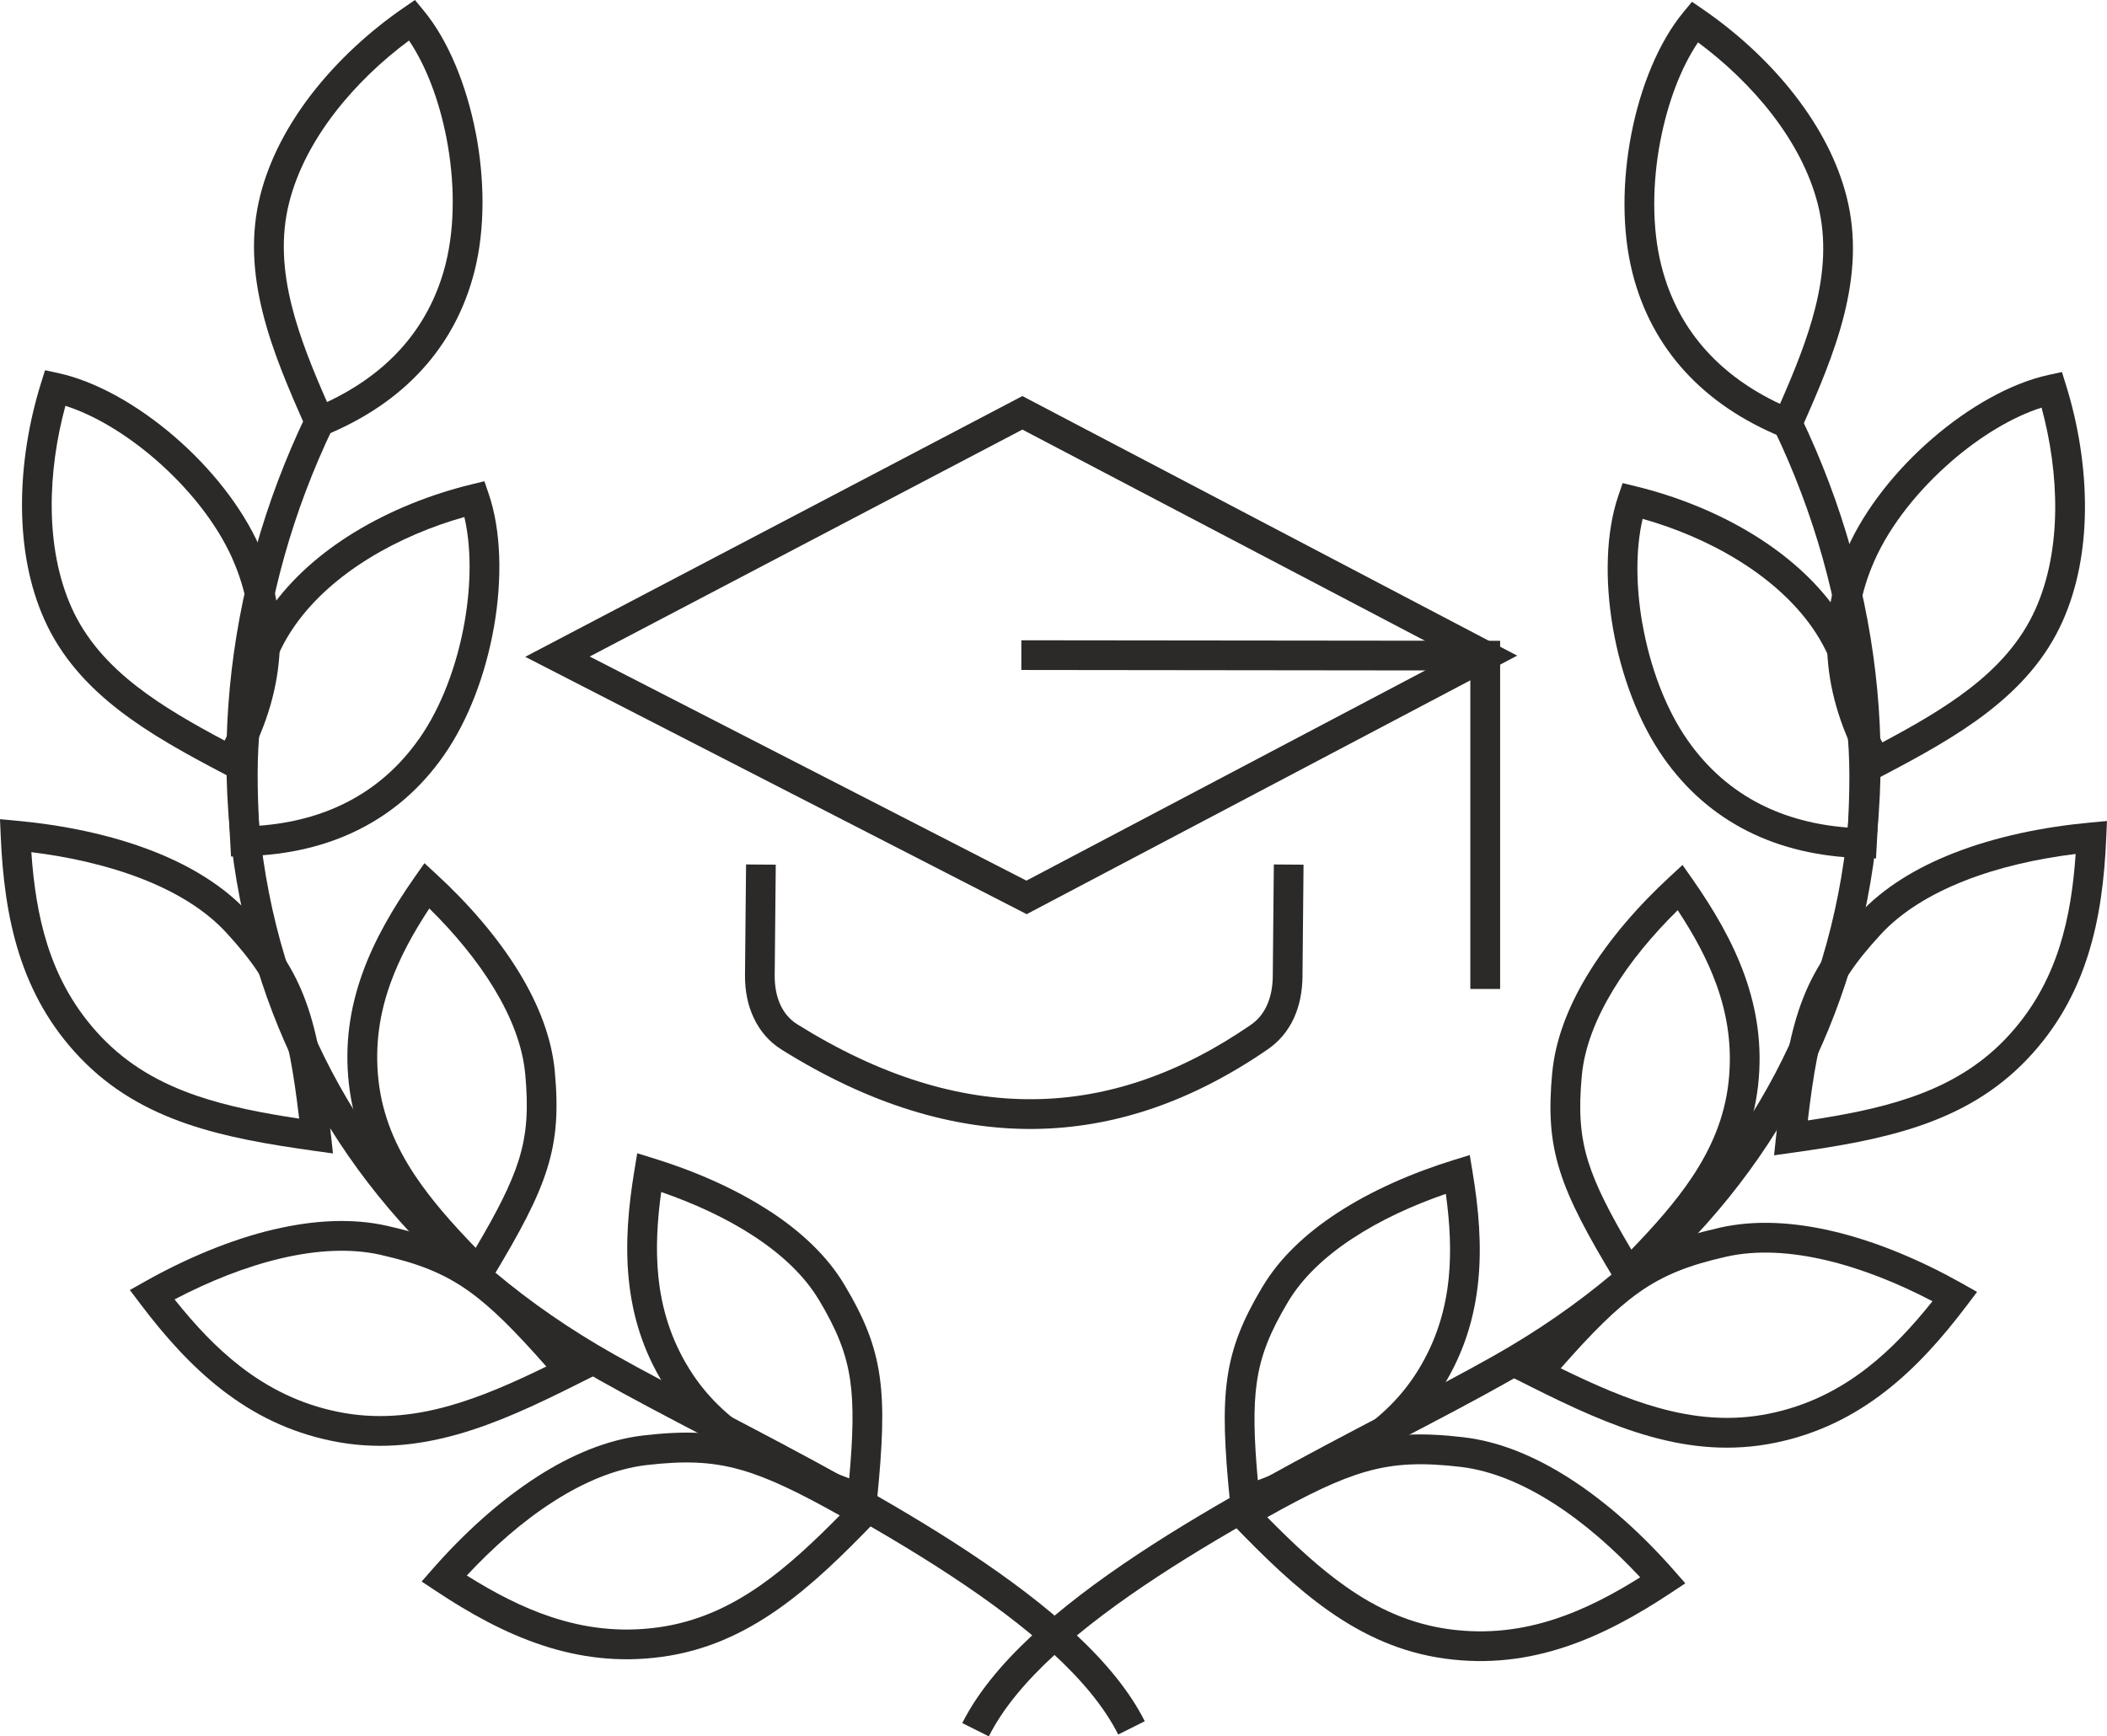 <?xml version="1.0" encoding="UTF-8"?> <!-- Creator: CorelDRAW 2020 (64-Bit) --> <svg xmlns="http://www.w3.org/2000/svg" xmlns:xlink="http://www.w3.org/1999/xlink" xmlns:xodm="http://www.corel.com/coreldraw/odm/2003" xml:space="preserve" width="108.072mm" height="89.069mm" style="shape-rendering:geometricPrecision; text-rendering:geometricPrecision; image-rendering:optimizeQuality; fill-rule:evenodd; clip-rule:evenodd" viewBox="0 0 575.99 474.71"> <defs> <style type="text/css"> <![CDATA[ .fil0 {fill:#2B2A29;fill-rule:nonzero} ]]> </style> </defs> <g id="Слой_x0020_1">  <path class="fil0" d="M446.27 74.62c-2.93,-11.57 -2.78,-25.19 -0.33,-37.87 2.53,-13.11 7.56,-25.33 14.23,-33.39l2.37 -2.87 3.06 2.1c9.12,6.27 18.13,14.41 25.34,23.8 6.39,8.31 11.39,17.6 13.88,27.45 2.75,10.88 1.98,21.58 -0.71,32.29 -2.61,10.38 -7.03,20.74 -11.75,31.27l-1.61 3.6 -3.64 -1.5c-10.81,-4.44 -19.68,-10.47 -26.51,-17.96 -6.91,-7.57 -11.72,-16.6 -14.34,-26.94zm7.66 -36.34c-2.24,11.59 -2.4,23.96 0.24,34.37 2.28,9.01 6.46,16.86 12.46,23.43 5.26,5.76 11.93,10.57 19.97,14.34 3.91,-8.88 7.46,-17.61 9.63,-26.25 2.39,-9.5 3.1,-18.92 0.71,-28.34 -2.21,-8.71 -6.69,-17 -12.42,-24.46 -5.84,-7.6 -12.96,-14.32 -20.33,-19.79 -4.69,6.93 -8.27,16.47 -10.25,26.7z"></path> <path class="fil0" d="M454.75 207.15c-6.87,-9.79 -11.58,-22.58 -13.8,-35.31 -2.29,-13.13 -1.94,-26.33 1.43,-36.24l1.2 -3.52 3.61 0.88c10.78,2.62 22.1,7.02 32.16,13.22 8.9,5.48 16.88,12.38 22.72,20.71 6.45,9.2 9.54,19.48 10.84,30.45 1.26,10.64 0.81,21.88 0.15,33.4l-0.22 3.94 -3.93 -0.1c-11.69,-0.3 -22.12,-2.79 -31.17,-7.35 -9.16,-4.62 -16.86,-11.34 -22.98,-20.06zm-5.77 -36.68c2.03,11.62 6.27,23.23 12.43,32 5.35,7.62 12.05,13.48 19.98,17.48 6.97,3.52 14.91,5.63 23.76,6.3 0.5,-9.69 0.71,-19.12 -0.34,-27.96l0 -0.02c-1.15,-9.72 -3.83,-18.76 -9.4,-26.7 -5.16,-7.35 -12.3,-13.51 -20.33,-18.45 -8.17,-5.03 -17.22,-8.79 -26.03,-11.27 -1.92,8.14 -1.87,18.34 -0.08,28.63z"></path> <path class="fil0" d="M505.03 149.9c4.86,-10.91 13.4,-21.53 23.17,-29.97 10.1,-8.73 21.61,-15.22 31.83,-17.43l3.64 -0.79 1.11 3.56c3.29,10.55 5.32,22.51 5.18,34.36 -0.12,10.47 -1.94,20.87 -6.08,30.16 -4.57,10.26 -11.8,18.19 -20.54,24.94 -8.48,6.55 -18.36,11.95 -28.58,17.31l-3.48 1.82 -1.94 -3.43c-5.75,-10.18 -8.99,-20.41 -9.72,-30.51 -0.74,-10.21 1.06,-20.27 5.4,-30.02zm28.49 -23.82c-8.93,7.72 -16.71,17.34 -21.07,27.14 -3.78,8.49 -5.35,17.24 -4.7,26.13 0.57,7.79 2.84,15.69 6.81,23.62 8.57,-4.56 16.77,-9.23 23.81,-14.67 7.76,-5.99 14.13,-12.95 18.09,-21.82 3.66,-8.21 5.26,-17.5 5.37,-26.91 0.11,-9.57 -1.32,-19.27 -3.73,-28.13 -7.98,2.54 -16.69,7.82 -24.58,14.63z"></path> <path class="fil0" d="M424.33 293.34c0.84,-9.09 4.4,-18.17 9.61,-26.77 5.93,-9.8 14.02,-19.04 22.6,-26.94l3.41 -3.15 2.67 3.81c5.91,8.45 10.97,17.07 14.28,26.28 3.37,9.39 4.92,19.31 3.71,30.18 -1.24,11.13 -5.34,20.66 -11.24,29.54 -5.75,8.65 -13.18,16.61 -21.3,24.82l-3.68 3.72 -2.71 -4.47c-7.84,-12.95 -12.61,-21.87 -15.24,-30.24 -2.69,-8.56 -3.08,-16.31 -2.12,-26.78zm16.58 -22.57c-4.63,7.65 -7.78,15.57 -8.49,23.3 -0.86,9.36 -0.53,16.21 1.8,23.63 2.09,6.64 5.82,13.93 11.74,23.94 6.36,-6.58 12.1,-13.05 16.63,-19.85 5.23,-7.87 8.86,-16.25 9.94,-25.94 1.06,-9.56 -0.3,-18.29 -3.27,-26.55 -2.53,-7.04 -6.24,-13.8 -10.63,-20.45 -6.76,6.65 -13,14.1 -17.72,21.91z"></path> <path class="fil0" d="M508.14 249.97c6.68,-7.26 15.74,-12.74 25.92,-16.73 11.57,-4.54 24.65,-7.18 37.3,-8.35l4.62 -0.43 -0.2 4.63c-0.47,11.21 -1.79,21.99 -5.02,32.13 -3.27,10.31 -8.48,19.88 -16.67,28.45 -8.4,8.79 -18.22,14.31 -29.15,18.07 -10.65,3.67 -22.34,5.64 -34.81,7.39l-5.16 0.72 0.56 -5.18c1.78,-16.39 3.54,-27.25 6.79,-36.2 3.33,-9.17 8.09,-16.11 15.82,-24.5zm28.88 -9.15c-9.09,3.57 -17.11,8.38 -22.9,14.66 -6.99,7.59 -11.26,13.77 -14.16,21.76 -2.64,7.27 -4.24,16.2 -5.76,29.08 10.05,-1.51 19.49,-3.32 28.1,-6.29 9.79,-3.37 18.53,-8.26 25.91,-15.97 7.29,-7.62 11.91,-16.13 14.83,-25.3 2.52,-7.94 3.78,-16.43 4.38,-25.29 -10.42,1.28 -20.96,3.63 -30.39,7.34z"></path> <path class="fil0" d="M470.15 335.64c9.63,-2.18 20.19,-1.54 30.82,0.95 12.13,2.84 24.39,8.1 35.44,14.32l4.06 2.29 -2.81 3.72c-6.75,8.94 -13.96,17.06 -22.39,23.58 -8.54,6.61 -18.26,11.53 -29.9,13.93 -11.88,2.45 -23.09,1.41 -34.22,-1.7 -10.87,-3.04 -21.6,-8.05 -32.85,-13.7l-4.67 -2.34 3.41 -3.95c10.77,-12.47 18.4,-20.41 26.15,-25.92 7.94,-5.65 15.81,-8.65 26.94,-11.17zm28.97 8.88c-9.53,-2.23 -18.87,-2.83 -27.19,-0.95 -10.05,2.27 -17.08,4.93 -24.01,9.86 -6.31,4.49 -12.71,10.93 -21.27,20.66 9.14,4.47 17.93,8.35 26.68,10.79 9.98,2.79 19.95,3.74 30.43,1.58 10.3,-2.12 18.94,-6.5 26.56,-12.4 6.57,-5.09 12.43,-11.36 17.96,-18.31 -9.31,-4.88 -19.31,-8.92 -29.15,-11.23z"></path> <path class="fil0" d="M400.2 392.96c9.79,1.14 19.54,5.26 28.76,11.15 10.5,6.71 20.33,15.74 28.69,25.27l3.07 3.49 -3.88 2.57c-9.33,6.19 -18.82,11.45 -28.94,14.81 -10.26,3.41 -21.06,4.82 -32.82,3.22 -12.02,-1.63 -22.25,-6.34 -31.73,-12.98 -9.28,-6.5 -17.73,-14.78 -26.45,-23.82l-3.62 -3.76 4.53 -2.59c14.3,-8.19 24.13,-13.14 33.29,-15.78 9.36,-2.69 17.77,-2.91 29.1,-1.59zm24.4 17.99c-8.23,-5.26 -16.83,-8.91 -25.33,-9.91 -10.24,-1.19 -17.76,-1.02 -25.95,1.34 -7.43,2.13 -15.6,6.09 -26.9,12.42 7.15,7.26 14.16,13.85 21.58,19.04 8.47,5.94 17.57,10.14 28.16,11.58 10.45,1.42 20.05,0.16 29.19,-2.87 7.89,-2.62 15.5,-6.59 23.03,-11.32 -7.16,-7.7 -15.26,-14.84 -23.77,-20.28z"></path> <path class="fil0" d="M345.15 351.77c4.66,-7.83 11.79,-14.49 20.21,-20.02 9.59,-6.3 20.86,-11.15 31.99,-14.59l4.44 -1.37 0.76 4.59c1.69,10.17 2.54,20.12 1.56,29.86 -1,9.92 -3.88,19.55 -9.65,28.85 -5.9,9.5 -13.71,16.33 -22.87,21.81 -8.91,5.32 -19.04,9.31 -29.92,13.23l-4.9 1.77 -0.52 -5.19c-1.5,-15.08 -1.97,-25.18 -0.74,-33.84 1.26,-8.89 4.25,-16.06 9.63,-25.11zm24.66 -13.24c-7.46,4.9 -13.71,10.7 -17.69,17.38 -4.81,8.07 -7.46,14.39 -8.55,22.08 -0.98,6.93 -0.76,15.11 0.28,26.7 8.57,-3.2 16.54,-6.56 23.57,-10.76 8.1,-4.84 14.98,-10.85 20.13,-19.13 5.07,-8.16 7.6,-16.62 8.48,-25.35 0.75,-7.45 0.31,-15.14 -0.78,-23.05 -8.98,3.09 -17.82,7.13 -25.43,12.14z"></path> <path class="fil0" d="M492.33 114.01c22.64,47.17 28.48,101.34 13.46,150.77 -13.48,44.38 -43.74,84.9 -93.68,113.07 -8.5,4.8 -18.36,9.96 -28.95,15.5 -42.81,22.41 -97.69,51.14 -112.84,81.36l-7.26 -3.63c16.33,-32.57 72.52,-61.98 116.35,-84.93 10.61,-5.55 20.48,-10.72 28.73,-15.37 47.96,-27.05 76.98,-65.87 89.89,-108.35 14.41,-47.45 8.78,-99.52 -13.01,-144.91l7.32 -3.5z"></path> <path class="fil0" d="M281.37 109.27l133.38 69.98c-44.7,23.56 -89.39,47.12 -134.09,70.68 -45.7,-23.45 -91.39,-46.9 -137.08,-70.36 45.3,-23.76 90.61,-47.52 135.91,-71.29l1.88 0.99zm115.92 69.98l-117.8 -61.8 -118.28 62.04 119.38 61.27 116.7 -61.51z"></path> <polygon class="fil0" points="279.21,175.05 410.09,175.19 410.09,270.37 401.94,270.37 401.94,183.31 279.21,183.17 "></polygon> <path class="fil0" d="M356.35 236.41l-0.29 30.58c-0.04,4.05 -0.78,7.99 -2.4,11.47 -1.53,3.29 -3.84,6.18 -7.07,8.41 -20.44,14.08 -41.72,21.56 -63.95,21.78 -22.16,0.22 -45.12,-6.79 -68.96,-21.68 -3.43,-2.14 -5.91,-5.1 -7.56,-8.53 -1.73,-3.6 -2.5,-7.69 -2.46,-11.84l0.29 -30.26 8.12 0.06 -0.29 30.26c-0.03,2.97 0.49,5.83 1.66,8.27 0.99,2.06 2.48,3.84 4.53,5.12 22.5,14.05 44,20.67 64.6,20.47 20.53,-0.2 40.3,-7.19 59.4,-20.35 1.94,-1.34 3.35,-3.12 4.3,-5.16 1.13,-2.42 1.64,-5.2 1.67,-8.09l0.29 -30.58 8.12 0.06z"></path> <path class="fil0" d="M121.82 72.15c2.63,-10.4 2.48,-22.77 0.24,-34.37 -1.98,-10.24 -5.56,-19.77 -10.25,-26.7 -7.37,5.46 -14.49,12.19 -20.33,19.79 -5.73,7.46 -10.21,15.75 -12.42,24.46 -2.39,9.42 -1.68,18.84 0.71,28.34 2.17,8.63 5.72,17.37 9.63,26.25 8.04,-3.77 14.71,-8.57 19.97,-14.33 6,-6.57 10.18,-14.42 12.46,-23.43zm8.23 -35.9c2.45,12.68 2.6,26.3 -0.33,37.87 -2.62,10.34 -7.43,19.37 -14.34,26.94 -6.83,7.49 -15.7,13.52 -26.51,17.96l-3.64 1.5 -1.61 -3.6c-4.71,-10.54 -9.14,-20.89 -11.75,-31.27 -2.69,-10.71 -3.47,-21.41 -0.71,-32.29 2.5,-9.86 7.5,-19.15 13.88,-27.46 7.22,-9.39 16.22,-17.54 25.34,-23.8l3.06 -2.1 2.37 2.87c6.67,8.06 11.7,20.29 14.23,33.39z"></path> <path class="fil0" d="M114.59 201.98c6.15,-8.77 10.4,-20.38 12.43,-32 1.79,-10.29 1.84,-20.48 -0.08,-28.63 -8.81,2.48 -17.85,6.24 -26.03,11.27 -8.03,4.94 -15.18,11.1 -20.33,18.45 -5.57,7.94 -8.26,16.98 -9.4,26.7l0 0.02c-1.04,8.84 -0.83,18.27 -0.34,27.96 8.85,-0.66 16.8,-2.78 23.76,-6.3 7.94,-4.01 14.64,-9.86 19.98,-17.48zm20.45 -30.63c-2.22,12.73 -6.93,25.53 -13.8,35.31 -6.12,8.72 -13.82,15.44 -22.98,20.06 -9.05,4.57 -19.48,7.05 -31.17,7.35l-3.93 0.1 -0.22 -3.94c-0.66,-11.52 -1.11,-22.76 0.15,-33.4 1.3,-10.97 4.39,-21.25 10.84,-30.45 5.84,-8.33 13.82,-15.23 22.72,-20.71 10.06,-6.19 21.38,-10.6 32.16,-13.22l3.61 -0.88 1.2 3.52c3.37,9.91 3.72,23.11 1.43,36.24z"></path> <path class="fil0" d="M63.53 152.72c-4.36,-9.8 -12.14,-19.41 -21.07,-27.14 -7.89,-6.82 -16.6,-12.09 -24.58,-14.63 -2.41,8.86 -3.85,18.56 -3.74,28.13 0.11,9.41 1.72,18.7 5.37,26.91 3.95,8.87 10.33,15.83 18.09,21.82 7.04,5.44 15.24,10.11 23.81,14.67 3.98,-7.93 6.25,-15.83 6.81,-23.62 0.65,-8.89 -0.92,-17.65 -4.7,-26.13zm-15.75 -33.28c9.77,8.44 18.31,19.06 23.17,29.97 4.34,9.75 6.15,19.81 5.4,30.02 -0.74,10.1 -3.97,20.33 -9.72,30.51l-1.94 3.43 -3.48 -1.82c-10.22,-5.36 -20.1,-10.76 -28.58,-17.31 -8.74,-6.75 -15.97,-14.68 -20.54,-24.94 -4.14,-9.29 -5.95,-19.68 -6.07,-30.16 -0.14,-11.85 1.89,-23.81 5.18,-34.36l1.11 -3.56 3.64 0.79c10.22,2.21 21.73,8.7 31.83,17.43z"></path> <path class="fil0" d="M143.57 293.58c-0.71,-7.73 -3.86,-15.65 -8.49,-23.3 -4.72,-7.8 -10.96,-15.26 -17.72,-21.91 -4.39,6.66 -8.09,13.41 -10.62,20.45 -2.97,8.26 -4.33,16.99 -3.27,26.55 1.08,9.69 4.71,18.07 9.94,25.94 4.52,6.8 10.27,13.27 16.63,19.85 5.92,-10.02 9.65,-17.3 11.74,-23.94 2.33,-7.42 2.66,-14.27 1.8,-23.63zm-1.52 -27.5c5.21,8.6 8.77,17.69 9.61,26.77 0.96,10.48 0.57,18.23 -2.12,26.78 -2.63,8.38 -7.4,17.29 -15.24,30.24l-2.71 4.47 -3.68 -3.72c-8.12,-8.22 -15.54,-16.17 -21.3,-24.82 -5.9,-8.88 -10.01,-18.41 -11.24,-29.54 -1.21,-10.87 0.34,-20.79 3.71,-30.18 3.31,-9.21 8.36,-17.83 14.28,-26.28l2.67 -3.81 3.42 3.15c8.58,7.91 16.67,17.15 22.6,26.94z"></path> <path class="fil0" d="M61.86 254.98c-5.78,-6.28 -13.8,-11.09 -22.9,-14.66 -9.43,-3.7 -19.97,-6.06 -30.39,-7.34 0.6,8.86 1.86,17.35 4.38,25.29 2.91,9.17 7.54,17.68 14.82,25.3 7.37,7.71 16.11,12.6 25.91,15.97 8.61,2.96 18.05,4.77 28.1,6.29 -1.52,-12.88 -3.12,-21.82 -5.76,-29.08 -2.9,-7.99 -7.17,-14.18 -14.16,-21.76zm-19.93 -22.24c10.18,4 19.24,9.48 25.92,16.73 7.72,8.39 12.49,15.33 15.82,24.5 3.25,8.95 5.01,19.82 6.79,36.2l0.56 5.18 -5.16 -0.72c-12.47,-1.75 -24.16,-3.72 -34.81,-7.39 -10.93,-3.76 -20.75,-9.28 -29.16,-18.07 -8.2,-8.57 -13.4,-18.14 -16.67,-28.45 -3.22,-10.14 -4.54,-20.93 -5.02,-32.13l-0.2 -4.63 4.62 0.43c12.65,1.17 25.73,3.81 37.3,8.35z"></path> <path class="fil0" d="M104.06 343.07c-8.32,-1.88 -17.66,-1.28 -27.19,0.95 -9.84,2.31 -19.84,6.35 -29.15,11.23 5.53,6.95 11.39,13.22 17.96,18.31 7.62,5.9 16.26,10.28 26.56,12.4 10.47,2.16 20.44,1.22 30.41,-1.57l-0 -0c8.77,-2.45 17.57,-6.33 26.7,-10.79 -8.57,-9.73 -14.97,-16.18 -21.27,-20.66 -6.94,-4.93 -13.96,-7.59 -24.01,-9.86zm-29.04 -6.98c10.63,-2.49 21.19,-3.13 30.82,-0.95 11.13,2.52 19,5.52 26.94,11.17 7.75,5.51 15.38,13.45 26.15,25.92l3.41 3.95 -4.67 2.34c-11.26,5.65 -21.99,10.67 -32.83,13.7l-0.02 0c-11.13,3.12 -22.34,4.16 -34.22,1.7 -11.64,-2.4 -21.36,-7.32 -29.9,-13.93 -8.42,-6.52 -15.64,-14.64 -22.39,-23.58l-2.81 -3.72 4.06 -2.29c11.05,-6.22 23.32,-11.47 35.44,-14.32z"></path> <path class="fil0" d="M176.71 400.55c-8.49,0.99 -17.1,4.65 -25.33,9.91 -8.52,5.44 -16.61,12.58 -23.77,20.28 7.53,4.73 15.14,8.7 23.03,11.32 9.13,3.03 18.74,4.29 29.19,2.87 10.6,-1.44 19.69,-5.64 28.16,-11.58 7.41,-5.19 14.43,-11.78 21.58,-19.04 -11.31,-6.34 -19.48,-10.29 -26.9,-12.42 -8.19,-2.35 -15.71,-2.53 -25.95,-1.34zm-29.69 3.06c9.22,-5.89 18.98,-10.01 28.76,-11.15 11.33,-1.32 19.74,-1.1 29.1,1.59 9.16,2.63 18.99,7.59 33.29,15.78l4.53 2.59 -3.62 3.76c-8.72,9.04 -17.17,17.32 -26.45,23.82 -9.48,6.64 -19.71,11.35 -31.73,12.98 -11.76,1.6 -22.56,0.18 -32.82,-3.22 -10.12,-3.36 -19.61,-8.62 -28.94,-14.81l-3.88 -2.57 3.06 -3.49c8.36,-9.53 18.19,-18.56 28.69,-25.27z"></path> <path class="fil0" d="M223.87 355.41c-3.98,-6.68 -10.23,-12.48 -17.69,-17.38 -7.61,-5 -16.45,-9.04 -25.43,-12.14 -1.09,7.9 -1.53,15.6 -0.78,23.05 0.88,8.73 3.41,17.19 8.48,25.35 5.15,8.29 12.03,14.29 20.13,19.13 7.02,4.2 15,7.56 23.57,10.76 1.03,-11.58 1.26,-19.77 0.28,-26.7 -1.09,-7.69 -3.74,-14.01 -8.55,-22.08zm-13.23 -24.16c8.41,5.53 15.55,12.19 20.21,20.02 5.39,9.05 8.37,16.21 9.63,25.11 1.23,8.66 0.76,18.76 -0.74,33.84l-0.52 5.19 -4.9 -1.77c-10.88,-3.92 -21.01,-7.91 -29.92,-13.23 -9.16,-5.47 -16.97,-12.31 -22.87,-21.81 -5.78,-9.3 -8.66,-18.93 -9.65,-28.85 -0.98,-9.74 -0.13,-19.69 1.56,-29.86l0.76 -4.59 4.44 1.37c11.13,3.43 22.41,8.29 31.99,14.59z"></path> <path class="fil0" d="M90.98 117.02c-21.79,45.4 -27.43,97.47 -13.01,144.91 12.91,42.48 41.93,81.31 89.89,108.35 8.25,4.65 18.12,9.82 28.73,15.37 43.83,22.94 100.02,52.36 116.35,84.93l-7.26 3.63c-15.15,-30.22 -70.03,-58.95 -112.84,-81.36 -10.59,-5.54 -20.45,-10.7 -28.95,-15.5 -49.94,-28.17 -80.2,-68.68 -93.68,-113.07 -15.02,-49.43 -9.18,-103.6 13.46,-150.77l7.32 3.5z"></path> </g> </svg> 